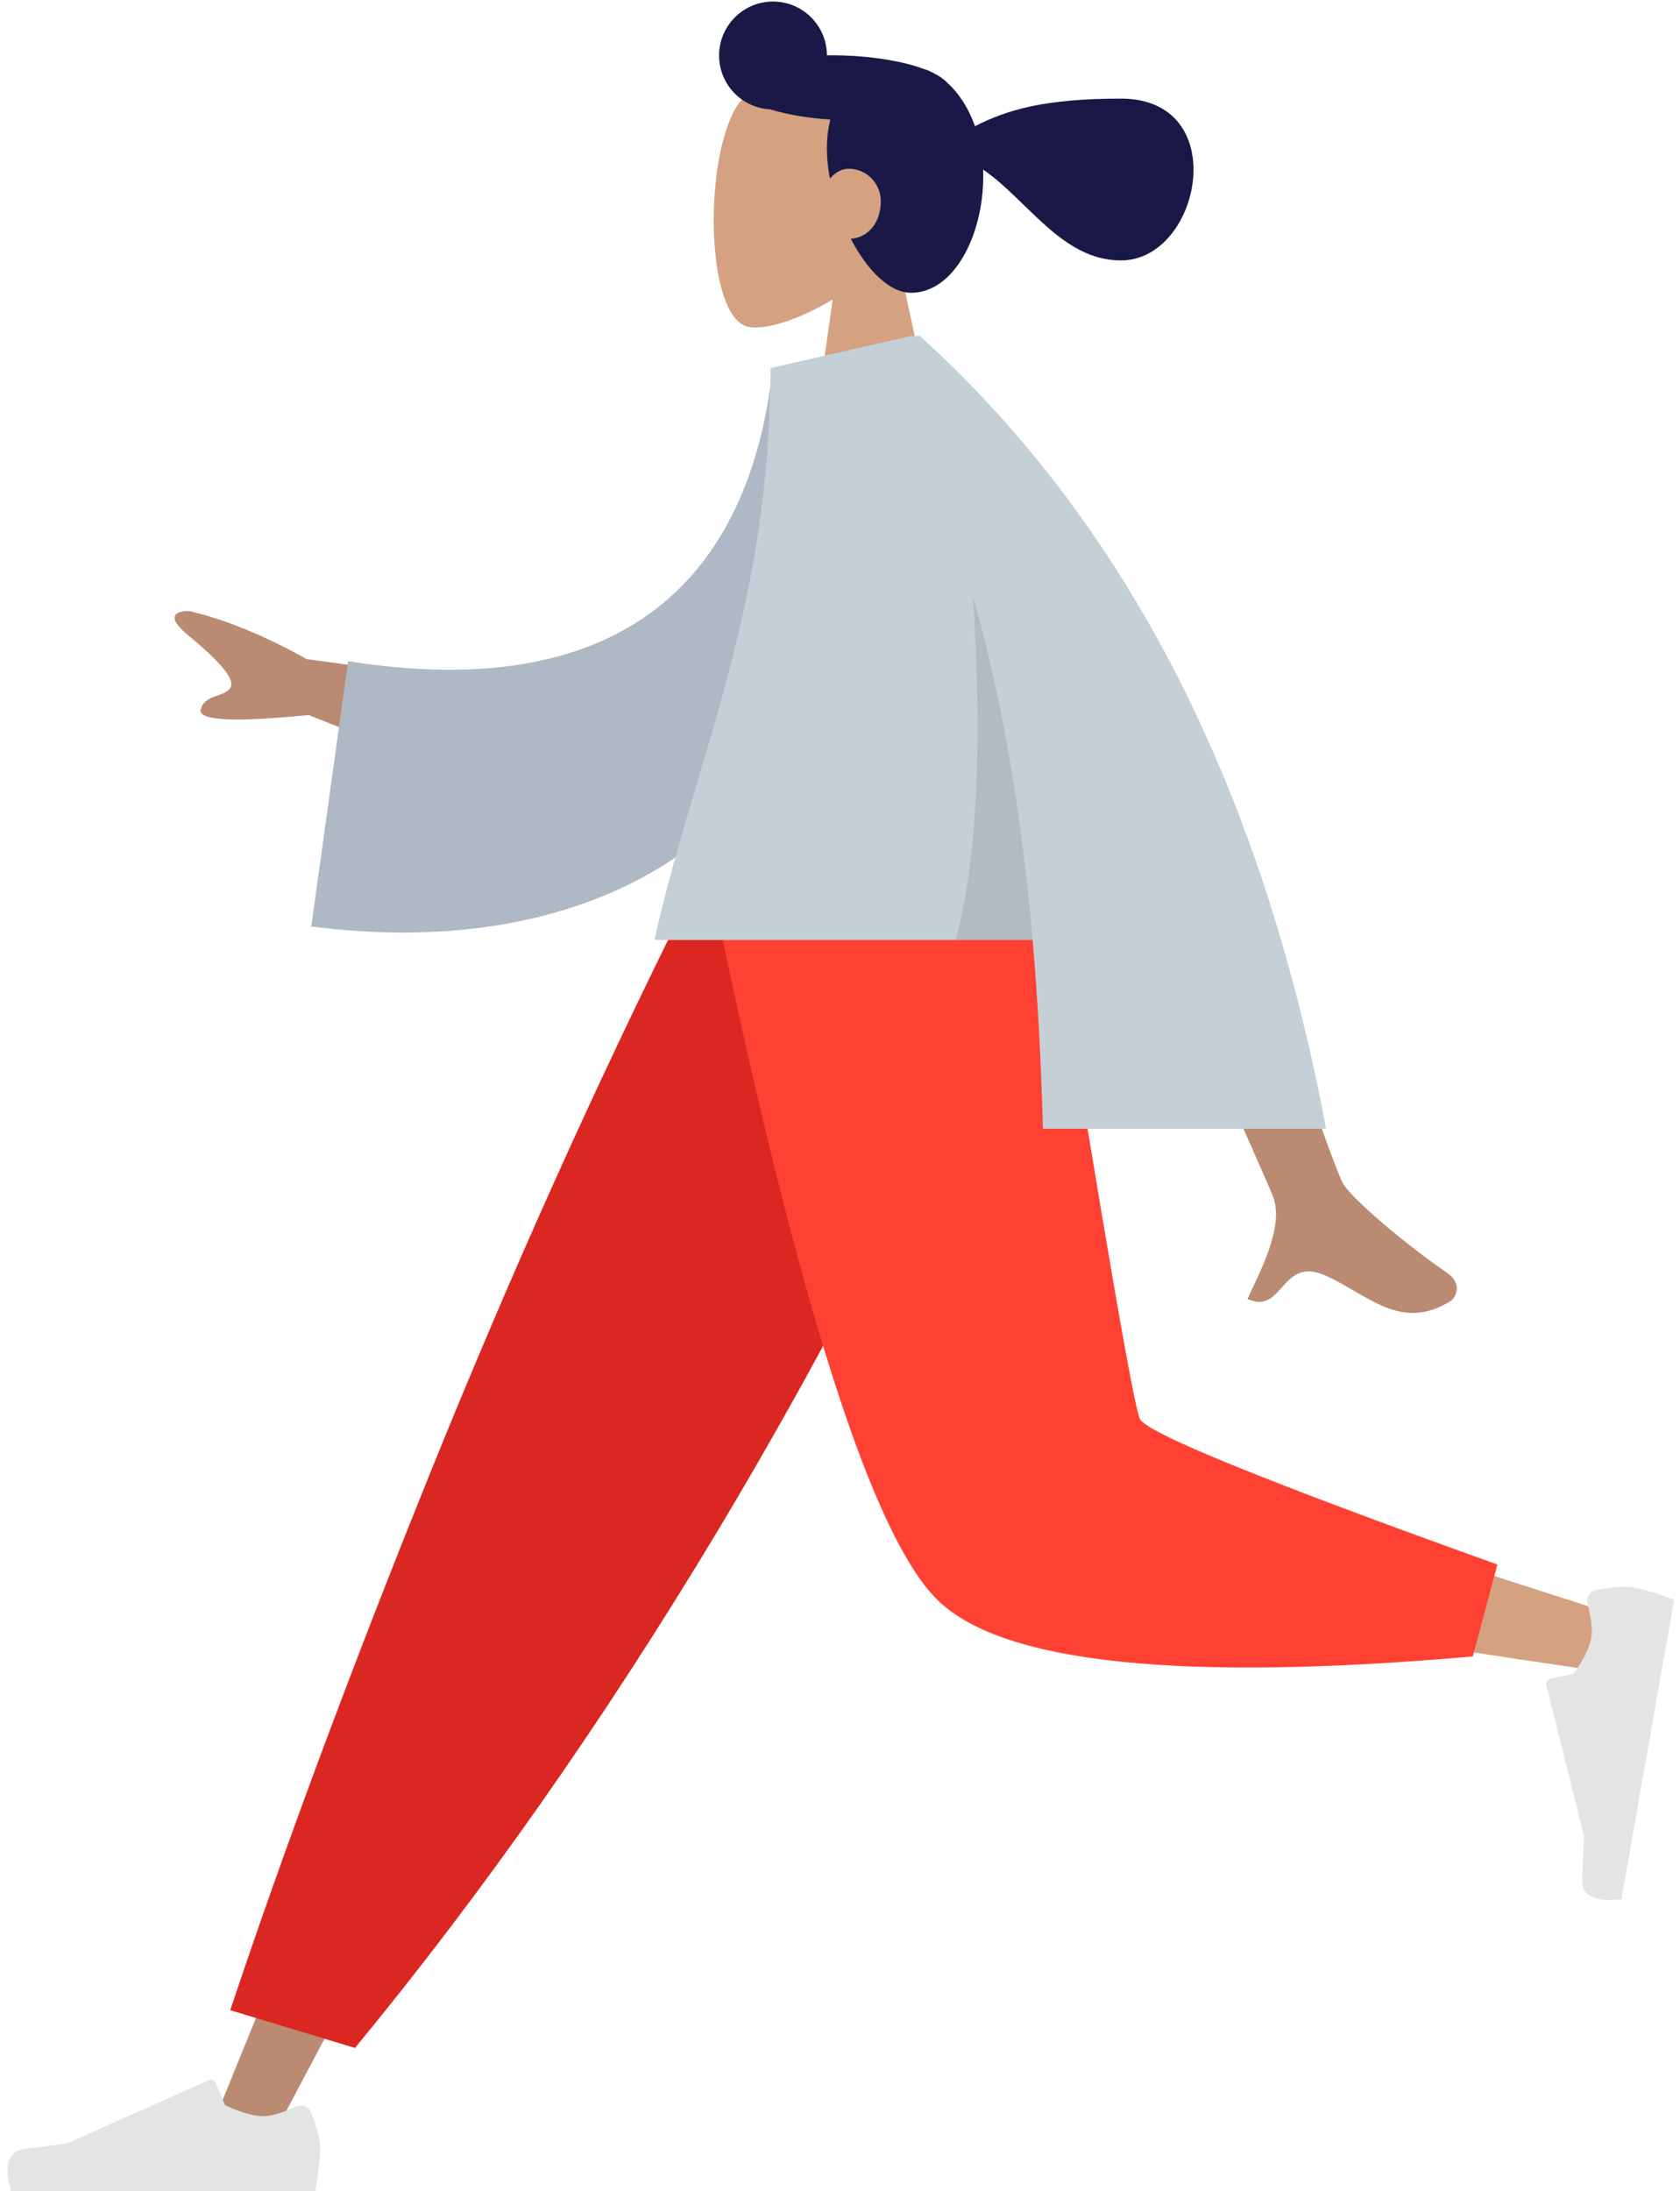 <svg width="214" height="279" viewBox="0 0 214 279" fill="none" xmlns="http://www.w3.org/2000/svg">
<path fill-rule="evenodd" clip-rule="evenodd" d="M93.561 14.024C89.582 21.442 90.054 40.256 95.197 41.581C97.248 42.11 101.617 40.815 106.064 38.135L103.273 57.882H119.754L114.081 31.436C117.245 27.722 119.386 23.17 119.028 18.07C117.997 3.374 97.54 6.607 93.561 14.024Z" fill="#D4A181"/>
<path fill-rule="evenodd" clip-rule="evenodd" d="M98.466 0.197C94.674 0.197 91.599 3.272 91.599 7.064C91.599 10.732 94.475 13.728 98.094 13.921C100.165 14.56 102.825 15.03 105.776 15.227C105.489 16.304 105.333 17.528 105.333 18.911C105.333 20.132 105.468 21.427 105.716 22.742C106.356 21.982 107.212 21.485 108.08 21.485C110.509 21.485 112.2 23.484 112.2 25.605C112.2 28.298 110.646 30.247 108.376 30.402C110.42 34.325 113.247 37.279 116.07 37.279C121.434 37.279 125.248 30.108 125.248 22.398C125.248 22.127 125.242 21.858 125.232 21.591C130.906 25.484 135.278 33.159 142.786 33.159C153 33.159 157.056 12.558 142.786 12.558C133.081 12.558 128.307 13.973 124.193 16.066C123.382 13.778 122.145 11.854 120.632 10.511C120.267 10.101 119.708 9.708 118.986 9.345L118.835 9.264C118.445 9.061 118.043 8.894 117.632 8.764C115.151 7.851 111.554 7.207 107.537 7.067C106.787 7.041 106.051 7.033 105.333 7.043C105.321 3.26 102.251 0.197 98.466 0.197Z" fill="#191847"/>
<path fill-rule="evenodd" clip-rule="evenodd" d="M123.874 114.877L72.848 200.184L34.592 272.305H26.352L90.45 114.877L123.874 114.877Z" fill="#BA8B72"/>
<path fill-rule="evenodd" clip-rule="evenodd" d="M39.63 268.975C40.399 271.026 40.783 272.56 40.783 273.578C40.783 274.817 40.577 276.624 40.164 279C38.727 279 25.817 279 1.432 279C0.426 275.672 1.007 273.876 3.175 273.61C5.344 273.345 7.145 273.106 8.58 272.892L26.582 264.866C26.928 264.712 27.334 264.868 27.488 265.214C27.491 265.22 27.494 265.226 27.496 265.232L28.653 268.039C30.661 268.975 32.292 269.444 33.547 269.444C34.567 269.444 35.975 269.032 37.772 268.208L37.772 268.208C38.462 267.892 39.277 268.195 39.593 268.884C39.606 268.914 39.619 268.944 39.63 268.975Z" fill="#E4E4E4"/>
<path fill-rule="evenodd" clip-rule="evenodd" d="M45.217 260.756L29.326 255.949C36.288 235.136 44.821 212.233 54.925 187.238C65.029 162.244 75.88 138.123 87.479 114.877H132.359C119.464 144.282 105.794 171.001 91.348 195.033C76.902 219.065 61.525 240.973 45.217 260.756Z" fill="#DB2721"/>
<path fill-rule="evenodd" clip-rule="evenodd" d="M127.228 114.877C132.044 144.855 141.333 183.155 142.209 184.336C142.794 185.124 163.832 192.174 205.325 205.486L203.545 212.752C154.065 205.613 127.993 200.074 125.33 196.135C121.334 190.228 101.386 143.556 93.659 114.877H127.228Z" fill="#D4A181"/>
<path fill-rule="evenodd" clip-rule="evenodd" d="M190.739 199.205L187.604 210.907C150.596 214.153 127.92 211.808 119.577 203.871C111.234 195.935 101.725 166.27 91.05 114.877H133.847C140.61 156.961 144.391 178.886 145.19 180.653C145.989 182.42 161.172 188.604 190.739 199.205Z" fill="#FF4133"/>
<path fill-rule="evenodd" clip-rule="evenodd" d="M203.293 202.458C205.446 202.058 207.024 201.946 208.026 202.123C209.246 202.338 210.99 202.855 213.258 203.674C213.008 205.088 210.766 217.803 206.532 241.817C203.08 242.23 201.412 241.346 201.527 239.164C201.643 236.983 201.72 235.167 201.758 233.717L196.981 214.595C196.889 214.227 197.113 213.855 197.48 213.763C197.487 213.761 197.493 213.76 197.499 213.758L200.465 213.106C201.736 211.292 202.48 209.767 202.698 208.531C202.875 207.526 202.714 206.068 202.215 204.155L202.215 204.155C202.023 203.421 202.463 202.671 203.197 202.48C203.229 202.471 203.261 202.464 203.293 202.458Z" fill="#E4E4E4"/>
<path fill-rule="evenodd" clip-rule="evenodd" d="M151.363 93.898L136.326 93.954C152.815 131.06 161.412 150.488 162.119 152.238C163.708 156.176 160.345 162.173 158.907 165.396C163.59 167.492 163.091 159.731 168.999 162.479C174.392 164.988 178.494 169.534 184.724 165.69C185.49 165.217 186.33 163.437 184.301 162.047C179.249 158.582 171.968 152.519 170.984 150.523C169.642 147.801 163.102 128.926 151.363 93.898ZM23.826 80.758C26.864 83.291 29.946 86.093 29.405 87.444C28.864 88.796 26.038 88.293 25.57 90.372C25.258 91.758 29.844 91.983 39.326 91.047L61.326 99.77L66.191 87.622L39.078 83.924C33.654 80.907 28.665 78.865 24.109 77.797C22.827 77.76 20.788 78.225 23.826 80.758Z" fill="#BA8B72"/>
<path fill-rule="evenodd" clip-rule="evenodd" d="M110.175 46.207L98.401 46.991C95.502 73.224 79.708 89.794 44.346 84.184L39.648 117.967C72.699 122.238 101.685 109.006 107.625 73.18C109.163 63.905 110.377 54.254 110.175 46.207Z" fill="#AFB9C5"/>
<path fill-rule="evenodd" clip-rule="evenodd" d="M115.993 42.773L115.984 42.784L98.145 46.87C98.145 77.245 88.566 96.734 83.51 119.009L83.359 119.685L131.536 119.685C132.214 127.479 132.631 135.491 132.848 143.719H168.921C160.747 100.226 143.494 66.577 117.161 42.773H115.993Z" fill="#C5CFD6"/>
<path fill-rule="evenodd" clip-rule="evenodd" d="M123.934 75.914C125.176 95.033 124.446 109.623 121.744 119.685L131.535 119.684C130.221 104.582 127.923 90.295 124.188 76.821L123.934 75.914Z" fill="black" fill-opacity="0.1"/>
</svg>
